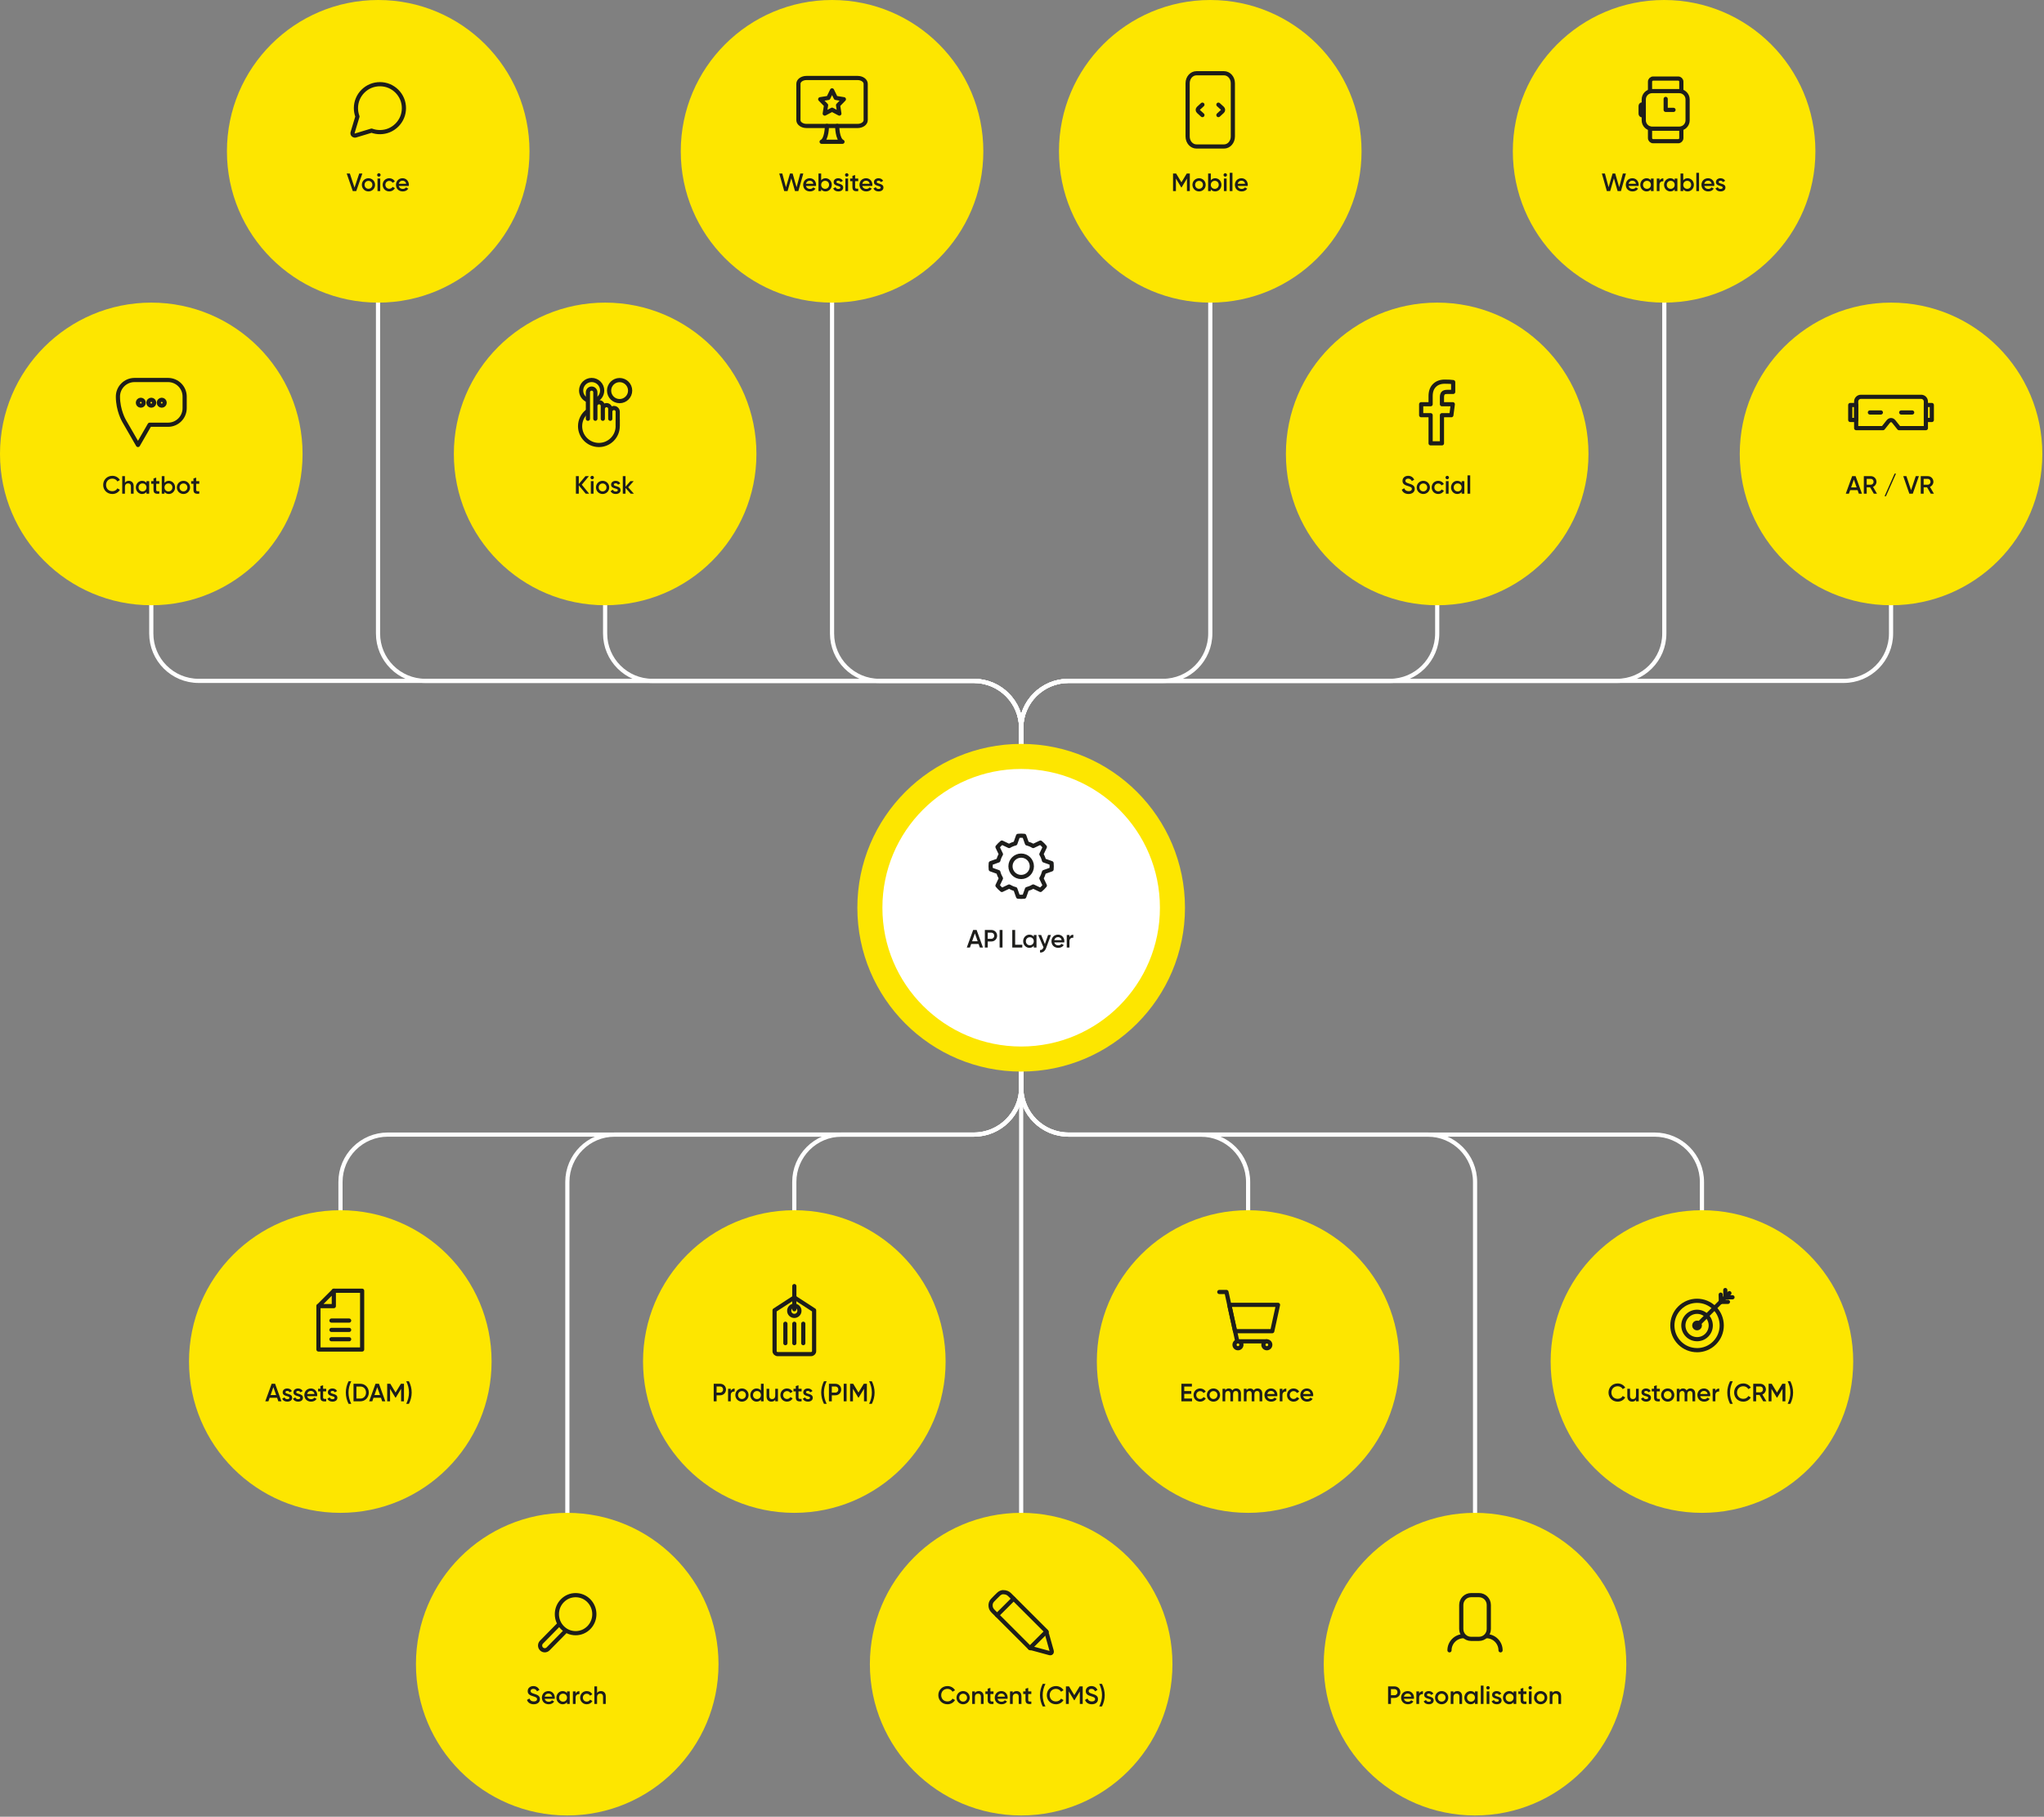 <svg width="979" height="870" viewBox="0 0 979 870" fill="none" xmlns="http://www.w3.org/2000/svg">
<rect x="0" y="0" width="979" height="870" fill="#808080" stroke="none"/>
<g clip-path="url(#clip0_623_6927)">
<path d="M489.1 362.24V348.74C489.1 336.22 499.25 326.06 511.78 326.06H883.06C895.58 326.06 905.74 315.91 905.74 303.38V289.83" stroke="white" stroke-width="2" stroke-miterlimit="10" stroke-linecap="round"/>
<path d="M489.1 362.24V348.74C489.1 336.22 499.25 326.06 511.78 326.06H774.46C786.98 326.06 797.14 315.91 797.14 303.38V144.92" stroke="white" stroke-width="2" stroke-miterlimit="10" stroke-linecap="round"/>
<path d="M489.1 362.24V348.74C489.1 336.22 499.25 326.06 511.78 326.06H665.69C678.21 326.06 688.37 315.91 688.37 303.38V289.83" stroke="white" stroke-width="2" stroke-miterlimit="10" stroke-linecap="round"/>
<path d="M489.1 362.24V348.74C489.1 336.22 499.25 326.06 511.78 326.06H557C569.52 326.06 579.68 315.91 579.68 303.38V144.92" stroke="white" stroke-width="2" stroke-miterlimit="10" stroke-linecap="round"/>
<path d="M489.1 362.24V348.74C489.1 336.22 478.95 326.06 466.42 326.06H95.14C82.62 326.06 72.46 315.91 72.46 303.38V289.83" stroke="white" stroke-width="2" stroke-miterlimit="10" stroke-linecap="round"/>
<path d="M489.1 362.24V348.74C489.1 336.22 478.95 326.06 466.42 326.06H203.74C191.22 326.06 181.06 315.91 181.06 303.38V144.92" stroke="white" stroke-width="2" stroke-miterlimit="10" stroke-linecap="round"/>
<path d="M489.1 362.24V348.74C489.1 336.22 478.95 326.06 466.42 326.06H312.51C299.99 326.06 289.83 315.91 289.83 303.38V289.83" stroke="white" stroke-width="2" stroke-miterlimit="10" stroke-linecap="round"/>
<path d="M489.1 362.24V348.74C489.1 336.22 478.95 326.06 466.42 326.06H421.2C408.68 326.06 398.52 315.91 398.52 303.38V144.92" stroke="white" stroke-width="2" stroke-miterlimit="10" stroke-linecap="round"/>
<path d="M489.1 507.16V520.66C489.1 533.18 499.25 543.34 511.78 543.34H792.49C805.01 543.34 815.17 553.49 815.17 566.02V579.57" stroke="white" stroke-width="2" stroke-miterlimit="10" stroke-linecap="round"/>
<path d="M489.1 507.16V520.66C489.1 533.18 499.25 543.34 511.78 543.34H683.82C696.34 543.34 706.5 553.49 706.5 566.02V724.49" stroke="white" stroke-width="2" stroke-miterlimit="10" stroke-linecap="round"/>
<path d="M489.1 507.16V520.66C489.1 533.18 499.25 543.34 511.78 543.34H575.12C587.64 543.34 597.8 553.49 597.8 566.02V579.57" stroke="white" stroke-width="2" stroke-miterlimit="10" stroke-linecap="round"/>
<path d="M489.14 507.16V520.66C489.14 533.18 478.99 543.34 466.46 543.34H185.76C173.24 543.34 163.08 553.49 163.08 566.02V579.57" stroke="white" stroke-width="2" stroke-miterlimit="10" stroke-linecap="round"/>
<path d="M489.14 507.16V520.66C489.14 533.18 478.99 543.34 466.46 543.34H294.42C281.9 543.34 271.74 553.49 271.74 566.02V724.49" stroke="white" stroke-width="2" stroke-miterlimit="10" stroke-linecap="round"/>
<path d="M489.14 507.16V520.66C489.14 533.18 478.99 543.34 466.46 543.34H403.12C390.6 543.34 380.44 553.49 380.44 566.02V579.57" stroke="white" stroke-width="2" stroke-miterlimit="10" stroke-linecap="round"/>
<path d="M489.1 507.16V724.48" stroke="white" stroke-width="2" stroke-miterlimit="10" stroke-linecap="round"/>
<path d="M905.74 289.84C945.759 289.84 978.2 257.399 978.2 217.38C978.2 177.361 945.759 144.92 905.74 144.92C865.722 144.92 833.28 177.361 833.28 217.38C833.28 257.399 865.722 289.84 905.74 289.84Z" fill="#FDE600"/>
<path d="M890.312 236.42H891.8L888.764 228.02H887.108L884.06 236.42H885.56L886.148 234.728H889.724L890.312 236.42ZM886.604 233.432L887.936 229.64L889.268 233.432H886.604ZM897.491 236.42H899.003L897.095 233.156C898.079 232.76 898.763 231.8 898.763 230.72C898.763 229.22 897.563 228.02 896.063 228.02H892.703V236.42H894.083V233.36H895.715L897.491 236.42ZM894.083 229.316H896.063C896.795 229.316 897.383 229.928 897.383 230.72C897.383 231.5 896.795 232.124 896.063 232.124H894.083V229.316ZM903.303 237.62L908.103 226.82H907.443L902.643 237.62H903.303ZM914.503 236.42H916.159L919.075 228.02H917.575L915.331 234.752L913.099 228.02H911.587L914.503 236.42ZM924.761 236.42H926.273L924.365 233.156C925.349 232.76 926.033 231.8 926.033 230.72C926.033 229.22 924.833 228.02 923.333 228.02H919.973V236.42H921.353V233.36H922.985L924.761 236.42ZM921.353 229.316H923.333C924.065 229.316 924.653 229.928 924.653 230.72C924.653 231.5 924.065 232.124 923.333 232.124H921.353V229.316Z" fill="#1D1D1B"/>
<path d="M904.46 201.83C905.16 200.95 906.31 200.95 907.01 201.83L909.57 205.03H922.42V192.28C922.42 191.04 921.41 190.03 920.17 190.03H891.29C890.05 190.03 889.04 191.04 889.04 192.28V205.03H901.89L904.45 201.83H904.46Z" stroke="#1D1D1B" stroke-width="2" stroke-linecap="round" stroke-linejoin="round"/>
<path d="M925.27 193.95H922.42V201.12H925.27V193.95Z" stroke="#1D1D1B" stroke-width="2" stroke-linecap="round" stroke-linejoin="round"/>
<path d="M889.05 193.95H886.2V201.12H889.05V193.95Z" stroke="#1D1D1B" stroke-width="2" stroke-linecap="round" stroke-linejoin="round"/>
<path d="M895.61 197.53H900.86" stroke="#1D1D1B" stroke-width="2" stroke-linecap="round" stroke-linejoin="round"/>
<path d="M910.61 197.53H915.86" stroke="#1D1D1B" stroke-width="2" stroke-linecap="round" stroke-linejoin="round"/>
<path d="M289.84 289.84C329.858 289.84 362.3 257.399 362.3 217.38C362.3 177.361 329.858 144.92 289.84 144.92C249.821 144.92 217.38 177.361 217.38 217.38C217.38 257.399 249.821 289.84 289.84 289.84Z" fill="#FDE600"/>
<path d="M282.176 236.42L278.66 232.112L282.056 228.02H280.412L277.22 231.788V228.02H275.84V236.42H277.22V232.424L280.532 236.42H282.176ZM283.634 229.52C284.09 229.52 284.462 229.136 284.462 228.692C284.462 228.236 284.09 227.864 283.634 227.864C283.178 227.864 282.806 228.236 282.806 228.692C282.806 229.136 283.178 229.52 283.634 229.52ZM282.986 236.42H284.282V230.42H282.986V236.42ZM288.619 236.576C290.383 236.576 291.787 235.196 291.787 233.42C291.787 231.632 290.383 230.264 288.619 230.264C286.867 230.264 285.451 231.632 285.451 233.42C285.451 235.196 286.867 236.576 288.619 236.576ZM288.619 235.316C287.563 235.316 286.747 234.512 286.747 233.42C286.747 232.328 287.563 231.524 288.619 231.524C289.675 231.524 290.491 232.328 290.491 233.42C290.491 234.512 289.675 235.316 288.619 235.316ZM294.006 232.076C294.006 231.644 294.414 231.44 294.882 231.44C295.374 231.44 295.794 231.656 296.01 232.124L297.102 231.512C296.682 230.72 295.866 230.264 294.882 230.264C293.658 230.264 292.686 230.972 292.686 232.1C292.686 234.248 295.914 233.648 295.914 234.716C295.914 235.196 295.47 235.388 294.894 235.388C294.234 235.388 293.754 235.064 293.562 234.524L292.446 235.172C292.83 236.036 293.694 236.576 294.894 236.576C296.19 236.576 297.234 235.928 297.234 234.728C297.234 232.508 294.006 233.168 294.006 232.076ZM303.607 236.42L300.871 233.36L303.511 230.42H301.927L299.599 233.072V228.02H298.303V236.42H299.599V233.648L302.059 236.42H303.607Z" fill="#1D1D1B"/>
<path d="M295.86 200.89V204.09C295.86 209.06 291.83 213.1 286.85 213.1C281.87 213.1 277.84 209.07 277.84 204.09C277.84 201.17 279.23 198.57 281.38 196.93M281.07 191.49C279.45 190.65 278.34 188.96 278.34 187.01C278.34 184.23 280.6 181.97 283.38 181.97C286.16 181.97 288.42 184.23 288.42 187.01C288.42 189.02 287.24 190.76 285.54 191.56M301.81 187.05C301.81 189.83 299.55 192.09 296.77 192.09C293.99 192.09 291.73 189.83 291.73 187.05C291.73 184.27 293.99 182.01 296.77 182.01C299.55 182.01 301.81 184.27 301.81 187.05Z" stroke="#1D1D1B" stroke-width="2" stroke-linecap="round" stroke-linejoin="round"/>
<path d="M292.3 200.53V197.17C292.3 196.19 293.1 195.39 294.08 195.39C295.06 195.39 295.86 196.19 295.86 197.17V203.97M288.73 200.53V195.79C288.73 194.81 289.53 194.01 290.51 194.01C291.49 194.01 292.29 194.81 292.29 195.79V199.22M285.16 200.52V194.4C285.16 193.42 285.96 192.62 286.94 192.62C287.92 192.62 288.72 193.42 288.72 194.4V197.83M281.59 200.53V187.86C281.59 186.88 282.39 186.08 283.37 186.08C284.35 186.08 285.15 186.88 285.15 187.86V200.52" stroke="#1D1D1B" stroke-width="2" stroke-linecap="round" stroke-linejoin="round"/>
<path d="M579.67 144.92C619.689 144.92 652.13 112.479 652.13 72.46C652.13 32.441 619.689 0 579.67 0C539.651 0 507.21 32.441 507.21 72.46C507.21 112.479 539.651 144.92 579.67 144.92Z" fill="#FDE600"/>
<path d="M569.88 83.11H568.404L565.86 87.31L563.328 83.11H561.84V91.51H563.22V85.51L565.776 89.746H565.944L568.5 85.522V91.51H569.88V83.11ZM574.303 91.666C576.067 91.666 577.471 90.286 577.471 88.51C577.471 86.722 576.067 85.354 574.303 85.354C572.551 85.354 571.135 86.722 571.135 88.51C571.135 90.286 572.551 91.666 574.303 91.666ZM574.303 90.406C573.247 90.406 572.431 89.602 572.431 88.51C572.431 87.418 573.247 86.614 574.303 86.614C575.359 86.614 576.175 87.418 576.175 88.51C576.175 89.602 575.359 90.406 574.303 90.406ZM582.039 85.354C581.103 85.354 580.395 85.738 579.939 86.362V83.11H578.643V91.51H579.939V90.646C580.395 91.282 581.103 91.666 582.039 91.666C583.671 91.666 585.027 90.286 585.027 88.51C585.027 86.722 583.671 85.354 582.039 85.354ZM581.835 90.43C580.755 90.43 579.939 89.626 579.939 88.51C579.939 87.394 580.755 86.59 581.835 86.59C582.915 86.59 583.731 87.394 583.731 88.51C583.731 89.626 582.915 90.43 581.835 90.43ZM586.849 84.61C587.305 84.61 587.677 84.226 587.677 83.782C587.677 83.326 587.305 82.954 586.849 82.954C586.393 82.954 586.021 83.326 586.021 83.782C586.021 84.226 586.393 84.61 586.849 84.61ZM586.201 91.51H587.497V85.51H586.201V91.51ZM589.002 91.51H590.298V82.75H589.002V91.51ZM592.823 89.062H597.599C597.623 88.894 597.647 88.702 597.647 88.522C597.647 86.794 596.423 85.354 594.635 85.354C592.751 85.354 591.467 86.734 591.467 88.51C591.467 90.31 592.751 91.666 594.731 91.666C595.907 91.666 596.807 91.174 597.359 90.358L596.291 89.734C596.003 90.154 595.463 90.478 594.743 90.478C593.783 90.478 593.027 89.998 592.823 89.062ZM592.811 88.006C592.991 87.106 593.651 86.53 594.623 86.53C595.403 86.53 596.159 86.974 596.339 88.006H592.811Z" fill="#1D1D1B"/>
<path d="M586.28 35.08H573.05C570.72 35.08 568.83 37.22 568.83 39.85V65.38C568.83 68.01 570.72 70.15 573.05 70.15H586.27C588.6 70.15 590.49 68.01 590.49 65.38V39.85C590.49 37.22 588.6 35.08 586.27 35.08H586.28Z" stroke="#1D1D1B" stroke-width="2" stroke-linecap="round" stroke-linejoin="round"/>
<path d="M575.91 50.12L574 51.88C573.79 52.07 573.67 52.34 573.67 52.62C573.67 52.9 573.79 53.17 574 53.36L575.91 55.11" stroke="#1D1D1B" stroke-width="2" stroke-linecap="round" stroke-linejoin="round"/>
<path d="M583.57 55.11L585.48 53.35C585.69 53.16 585.81 52.89 585.81 52.61C585.81 52.33 585.69 52.06 585.48 51.87L583.57 50.12" stroke="#1D1D1B" stroke-width="2" stroke-linecap="round" stroke-linejoin="round"/>
<path d="M72.46 289.84C112.479 289.84 144.92 257.399 144.92 217.38C144.92 177.361 112.479 144.92 72.46 144.92C32.441 144.92 0 177.361 0 217.38C0 257.399 32.441 289.84 72.46 289.84Z" fill="#FDE600"/>
<path d="M53.812 236.576C55.36 236.576 56.728 235.784 57.424 234.56L56.224 233.876C55.792 234.704 54.868 235.232 53.812 235.232C52 235.232 50.8 233.948 50.8 232.22C50.8 230.492 52 229.208 53.812 229.208C54.868 229.208 55.78 229.736 56.224 230.564L57.424 229.868C56.716 228.644 55.348 227.864 53.812 227.864C51.256 227.864 49.42 229.784 49.42 232.22C49.42 234.656 51.256 236.576 53.812 236.576ZM61.701 230.264C60.885 230.264 60.237 230.564 59.841 231.188V228.02H58.545V236.42H59.841V233.204C59.841 231.98 60.513 231.476 61.365 231.476C62.181 231.476 62.709 231.956 62.709 232.868V236.42H64.005V232.736C64.005 231.176 63.045 230.264 61.701 230.264ZM70.153 230.42V231.272C69.697 230.648 68.989 230.264 68.052 230.264C66.421 230.264 65.064 231.632 65.064 233.42C65.064 235.196 66.421 236.576 68.052 236.576C68.989 236.576 69.697 236.192 70.153 235.556V236.42H71.448V230.42H70.153ZM68.257 235.34C67.177 235.34 66.361 234.536 66.361 233.42C66.361 232.304 67.177 231.5 68.257 231.5C69.337 231.5 70.153 232.304 70.153 233.42C70.153 234.536 69.337 235.34 68.257 235.34ZM76.307 231.668V230.42H74.819V228.74L73.523 229.124V230.42H72.419V231.668H73.523V234.548C73.523 236.108 74.315 236.66 76.307 236.42V235.256C75.323 235.304 74.819 235.316 74.819 234.548V231.668H76.307ZM80.879 230.264C79.943 230.264 79.235 230.648 78.779 231.272V228.02H77.483V236.42H78.779V235.556C79.235 236.192 79.943 236.576 80.879 236.576C82.511 236.576 83.867 235.196 83.867 233.42C83.867 231.632 82.511 230.264 80.879 230.264ZM80.675 235.34C79.595 235.34 78.779 234.536 78.779 233.42C78.779 232.304 79.595 231.5 80.675 231.5C81.755 231.5 82.571 232.304 82.571 233.42C82.571 234.536 81.755 235.34 80.675 235.34ZM87.873 236.576C89.637 236.576 91.041 235.196 91.041 233.42C91.041 231.632 89.637 230.264 87.873 230.264C86.121 230.264 84.705 231.632 84.705 233.42C84.705 235.196 86.121 236.576 87.873 236.576ZM87.873 235.316C86.817 235.316 86.001 234.512 86.001 233.42C86.001 232.328 86.817 231.524 87.873 231.524C88.929 231.524 89.745 232.328 89.745 233.42C89.745 234.512 88.929 235.316 87.873 235.316ZM95.444 231.668V230.42H93.956V228.74L92.66 229.124V230.42H91.556V231.668H92.66V234.548C92.66 236.108 93.452 236.66 95.444 236.42V235.256C94.46 235.304 93.956 235.316 93.956 234.548V231.668H95.444Z" fill="#1D1D1B"/>
<path d="M66.081 213.09L59.461 201.62C59.34 201.42 56.48 196.5 56.48 189.91C56.48 185.54 60.041 181.98 64.41 181.98H80.51C84.88 181.98 88.441 185.54 88.441 189.91V195.47C88.441 199.84 84.88 203.4 80.51 203.4H71.68L66.091 213.09H66.081Z" stroke="#1D1D1B" stroke-width="2" stroke-linecap="round" stroke-linejoin="round"/>
<path d="M67.44 194.25C68.213 194.25 68.84 193.623 68.84 192.85C68.84 192.077 68.213 191.45 67.44 191.45C66.667 191.45 66.04 192.077 66.04 192.85C66.04 193.623 66.667 194.25 67.44 194.25Z" stroke="#1D1D1B" stroke-width="2" stroke-linecap="round" stroke-linejoin="round"/>
<path d="M72.46 194.25C73.234 194.25 73.861 193.623 73.861 192.85C73.861 192.077 73.234 191.45 72.46 191.45C71.687 191.45 71.061 192.077 71.061 192.85C71.061 193.623 71.687 194.25 72.46 194.25Z" stroke="#1D1D1B" stroke-width="2" stroke-linecap="round" stroke-linejoin="round"/>
<path d="M77.47 194.25C78.243 194.25 78.87 193.623 78.87 192.85C78.87 192.077 78.243 191.45 77.47 191.45C76.697 191.45 76.07 192.077 76.07 192.85C76.07 193.623 76.697 194.25 77.47 194.25Z" stroke="#1D1D1B" stroke-width="2" stroke-linecap="round" stroke-linejoin="round"/>
<path d="M688.36 289.84C728.379 289.84 760.82 257.399 760.82 217.38C760.82 177.361 728.379 144.92 688.36 144.92C648.342 144.92 615.9 177.361 615.9 217.38C615.9 257.399 648.342 289.84 688.36 289.84Z" fill="#FDE600"/>
<path d="M674.636 236.576C676.388 236.576 677.612 235.64 677.612 234.104C677.612 232.436 676.208 232.004 674.816 231.56C673.592 231.176 673.124 230.9 673.124 230.252C673.124 229.616 673.64 229.208 674.444 229.208C675.38 229.208 675.908 229.712 676.208 230.384L677.372 229.712C676.844 228.596 675.824 227.864 674.444 227.864C673.028 227.864 671.744 228.74 671.744 230.288C671.744 231.872 673.016 232.352 674.324 232.748C675.572 233.132 676.232 233.384 676.232 234.128C676.232 234.74 675.764 235.232 674.672 235.232C673.532 235.232 672.884 234.668 672.584 233.816L671.396 234.512C671.84 235.76 672.98 236.576 674.636 236.576ZM681.713 236.576C683.477 236.576 684.881 235.196 684.881 233.42C684.881 231.632 683.477 230.264 681.713 230.264C679.961 230.264 678.545 231.632 678.545 233.42C678.545 235.196 679.961 236.576 681.713 236.576ZM681.713 235.316C680.657 235.316 679.841 234.512 679.841 233.42C679.841 232.328 680.657 231.524 681.713 231.524C682.769 231.524 683.585 232.328 683.585 233.42C683.585 234.512 682.769 235.316 681.713 235.316ZM688.885 236.576C690.061 236.576 691.081 235.964 691.585 235.016L690.469 234.38C690.181 234.932 689.593 235.304 688.873 235.304C687.817 235.304 687.013 234.5 687.013 233.42C687.013 232.34 687.817 231.536 688.873 231.536C689.593 231.536 690.181 231.896 690.445 232.46L691.561 231.812C691.081 230.876 690.061 230.264 688.885 230.264C687.073 230.264 685.717 231.632 685.717 233.42C685.717 235.196 687.073 236.576 688.885 236.576ZM693.17 229.52C693.626 229.52 693.998 229.136 693.998 228.692C693.998 228.236 693.626 227.864 693.17 227.864C692.714 227.864 692.342 228.236 692.342 228.692C692.342 229.136 692.714 229.52 693.17 229.52ZM692.522 236.42H693.818V230.42H692.522V236.42ZM700.074 230.42V231.272C699.618 230.648 698.91 230.264 697.974 230.264C696.342 230.264 694.986 231.632 694.986 233.42C694.986 235.196 696.342 236.576 697.974 236.576C698.91 236.576 699.618 236.192 700.074 235.556V236.42H701.37V230.42H700.074ZM698.178 235.34C697.098 235.34 696.282 234.536 696.282 233.42C696.282 232.304 697.098 231.5 698.178 231.5C699.258 231.5 700.074 232.304 700.074 233.42C700.074 234.536 699.258 235.34 698.178 235.34ZM702.881 236.42H704.177V227.66H702.881V236.42Z" fill="#1D1D1B"/>
<path d="M696.02 182.99V187.67H693.23C692.21 187.67 691.53 187.88 691.17 188.31C690.82 188.74 690.64 189.37 690.64 190.23V193.58H695.84L695.15 198.83H690.64V212.3H685.21V198.83H680.69V193.58H685.21V189.71C685.21 187.51 685.82 185.8 687.05 184.59C688.28 183.38 689.92 182.77 691.96 182.77C693.7 182.77 695.05 182.84 696 182.98L696.02 182.99Z" stroke="#1D1D1B" stroke-width="2" stroke-linecap="round" stroke-linejoin="round"/>
<path d="M181.15 144.92C221.169 144.92 253.61 112.479 253.61 72.46C253.61 32.441 221.169 0 181.15 0C141.132 0 108.69 32.441 108.69 72.46C108.69 112.479 141.132 144.92 181.15 144.92Z" fill="#FDE600"/>
<path d="M168.976 91.51H170.632L173.548 83.11H172.048L169.804 89.842L167.572 83.11H166.06L168.976 91.51ZM176.479 91.666C178.243 91.666 179.647 90.286 179.647 88.51C179.647 86.722 178.243 85.354 176.479 85.354C174.727 85.354 173.311 86.722 173.311 88.51C173.311 90.286 174.727 91.666 176.479 91.666ZM176.479 90.406C175.423 90.406 174.607 89.602 174.607 88.51C174.607 87.418 175.423 86.614 176.479 86.614C177.535 86.614 178.351 87.418 178.351 88.51C178.351 89.602 177.535 90.406 176.479 90.406ZM181.467 84.61C181.923 84.61 182.295 84.226 182.295 83.782C182.295 83.326 181.923 82.954 181.467 82.954C181.011 82.954 180.639 83.326 180.639 83.782C180.639 84.226 181.011 84.61 181.467 84.61ZM180.819 91.51H182.115V85.51H180.819V91.51ZM186.451 91.666C187.627 91.666 188.647 91.054 189.151 90.106L188.035 89.47C187.747 90.022 187.159 90.394 186.439 90.394C185.383 90.394 184.579 89.59 184.579 88.51C184.579 87.43 185.383 86.626 186.439 86.626C187.159 86.626 187.747 86.986 188.011 87.55L189.127 86.902C188.647 85.966 187.627 85.354 186.451 85.354C184.639 85.354 183.283 86.722 183.283 88.51C183.283 90.286 184.639 91.666 186.451 91.666ZM191.014 89.062H195.79C195.814 88.894 195.838 88.702 195.838 88.522C195.838 86.794 194.614 85.354 192.826 85.354C190.942 85.354 189.658 86.734 189.658 88.51C189.658 90.31 190.942 91.666 192.922 91.666C194.098 91.666 194.998 91.174 195.55 90.358L194.482 89.734C194.194 90.154 193.654 90.478 192.934 90.478C191.974 90.478 191.218 89.998 191.014 89.062ZM191.002 88.006C191.182 87.106 191.842 86.53 192.814 86.53C193.594 86.53 194.35 86.974 194.53 88.006H191.002Z" fill="#1D1D1B"/>
<path d="M169.961 64.92C169.671 64.92 169.381 64.8 169.161 64.59C168.871 64.3 168.761 63.87 168.881 63.47L171.201 55.8C170.721 54.52 170.481 53.17 170.481 51.79C170.481 50.26 170.771 48.78 171.351 47.39C171.931 46 172.771 44.74 173.851 43.67C174.931 42.59 176.181 41.75 177.571 41.18C180.361 40.03 183.581 40.03 186.371 41.18C187.761 41.76 189.011 42.6 190.091 43.67C191.171 44.75 192.011 46 192.591 47.39C193.171 48.78 193.461 50.26 193.461 51.79C193.461 53.32 193.171 54.8 192.591 56.19C192.011 57.58 191.171 58.83 190.091 59.91C189.011 60.99 187.761 61.83 186.371 62.41C183.711 63.51 180.641 63.56 177.961 62.56L170.291 64.88C170.181 64.91 170.071 64.93 169.961 64.93V64.92Z" stroke="#1D1D1B" stroke-width="2" stroke-linecap="round" stroke-linejoin="round"/>
<path d="M797.05 144.92C837.068 144.92 869.51 112.479 869.51 72.46C869.51 32.441 837.068 0 797.05 0C757.031 0 724.59 32.441 724.59 72.46C724.59 112.479 757.031 144.92 797.05 144.92Z" fill="#FDE600"/>
<path d="M769.616 91.51H771.212L773 85.378L774.776 91.51H776.372L778.748 83.11H777.296L775.532 89.674L773.636 83.11H772.364L770.456 89.674L768.692 83.11H767.24L769.616 91.51ZM780.049 89.062H784.825C784.849 88.894 784.873 88.702 784.873 88.522C784.873 86.794 783.649 85.354 781.861 85.354C779.977 85.354 778.693 86.734 778.693 88.51C778.693 90.31 779.977 91.666 781.957 91.666C783.133 91.666 784.033 91.174 784.585 90.358L783.517 89.734C783.229 90.154 782.689 90.478 781.969 90.478C781.009 90.478 780.253 89.998 780.049 89.062ZM780.037 88.006C780.217 87.106 780.877 86.53 781.849 86.53C782.629 86.53 783.385 86.974 783.565 88.006H780.037ZM790.731 85.51V86.362C790.275 85.738 789.567 85.354 788.631 85.354C786.999 85.354 785.643 86.722 785.643 88.51C785.643 90.286 786.999 91.666 788.631 91.666C789.567 91.666 790.275 91.282 790.731 90.646V91.51H792.027V85.51H790.731ZM788.835 90.43C787.755 90.43 786.939 89.626 786.939 88.51C786.939 87.394 787.755 86.59 788.835 86.59C789.915 86.59 790.731 87.394 790.731 88.51C790.731 89.626 789.915 90.43 788.835 90.43ZM794.833 86.518V85.51H793.537V91.51H794.833V88.486C794.833 87.142 795.829 86.746 796.681 86.806V85.402C795.925 85.402 795.193 85.702 794.833 86.518ZM802.11 85.51V86.362C801.654 85.738 800.946 85.354 800.01 85.354C798.378 85.354 797.022 86.722 797.022 88.51C797.022 90.286 798.378 91.666 800.01 91.666C800.946 91.666 801.654 91.282 802.11 90.646V91.51H803.406V85.51H802.11ZM800.214 90.43C799.134 90.43 798.318 89.626 798.318 88.51C798.318 87.394 799.134 86.59 800.214 86.59C801.294 86.59 802.11 87.394 802.11 88.51C802.11 89.626 801.294 90.43 800.214 90.43ZM808.312 85.354C807.376 85.354 806.668 85.738 806.212 86.362V83.11H804.916V91.51H806.212V90.646C806.668 91.282 807.376 91.666 808.312 91.666C809.944 91.666 811.3 90.286 811.3 88.51C811.3 86.722 809.944 85.354 808.312 85.354ZM808.108 90.43C807.028 90.43 806.212 89.626 806.212 88.51C806.212 87.394 807.028 86.59 808.108 86.59C809.188 86.59 810.004 87.394 810.004 88.51C810.004 89.626 809.188 90.43 808.108 90.43ZM812.475 91.51H813.771V82.75H812.475V91.51ZM816.296 89.062H821.072C821.096 88.894 821.12 88.702 821.12 88.522C821.12 86.794 819.896 85.354 818.108 85.354C816.224 85.354 814.94 86.734 814.94 88.51C814.94 90.31 816.224 91.666 818.204 91.666C819.38 91.666 820.28 91.174 820.832 90.358L819.764 89.734C819.476 90.154 818.936 90.478 818.216 90.478C817.256 90.478 816.5 89.998 816.296 89.062ZM816.284 88.006C816.464 87.106 817.124 86.53 818.096 86.53C818.876 86.53 819.632 86.974 819.812 88.006H816.284ZM823.19 87.166C823.19 86.734 823.598 86.53 824.066 86.53C824.558 86.53 824.978 86.746 825.194 87.214L826.286 86.602C825.866 85.81 825.05 85.354 824.066 85.354C822.842 85.354 821.87 86.062 821.87 87.19C821.87 89.338 825.098 88.738 825.098 89.806C825.098 90.286 824.654 90.478 824.078 90.478C823.418 90.478 822.938 90.154 822.746 89.614L821.63 90.262C822.014 91.126 822.878 91.666 824.078 91.666C825.374 91.666 826.418 91.018 826.418 89.818C826.418 87.598 823.19 88.258 823.19 87.166Z" fill="#1D1D1B"/>
<path d="M790.3 61.62V66.12C790.3 66.94 790.98 67.62 791.8 67.62H803.8C804.62 67.62 805.3 66.94 805.3 66.12V61.62" stroke="#1D1D1B" stroke-width="2" stroke-linecap="round" stroke-linejoin="round"/>
<path d="M805.3 43.62V39.12C805.3 38.3 804.62 37.62 803.8 37.62H791.8C790.98 37.62 790.3 38.3 790.3 39.12V43.62" stroke="#1D1D1B" stroke-width="2" stroke-linecap="round" stroke-linejoin="round"/>
<path d="M804.3 43.62H791.3C789.091 43.62 787.3 45.411 787.3 47.62V57.62C787.3 59.829 789.091 61.62 791.3 61.62H804.3C806.509 61.62 808.3 59.829 808.3 57.62V47.62C808.3 45.411 806.509 43.62 804.3 43.62Z" stroke="#1D1D1B" stroke-width="2" stroke-linecap="round" stroke-linejoin="round"/>
<path d="M801.55 52.62H797.8V47.37" stroke="#1D1D1B" stroke-width="2" stroke-linecap="round" stroke-linejoin="round"/>
<path d="M787.3 50.74C787.3 50.326 786.964 49.99 786.55 49.99C786.136 49.99 785.8 50.326 785.8 50.74V54.49C785.8 54.904 786.136 55.24 786.55 55.24C786.964 55.24 787.3 54.904 787.3 54.49V50.74Z" stroke="#1D1D1B" stroke-width="2" stroke-linecap="round" stroke-linejoin="round"/>
<path d="M398.52 144.92C438.538 144.92 470.98 112.479 470.98 72.46C470.98 32.441 438.538 0 398.52 0C358.501 0 326.06 32.441 326.06 72.46C326.06 112.479 358.501 144.92 398.52 144.92Z" fill="#FDE600"/>
<path d="M375.616 91.51H377.212L379 85.378L380.776 91.51H382.372L384.748 83.11H383.296L381.532 89.674L379.636 83.11H378.364L376.456 89.674L374.692 83.11H373.24L375.616 91.51ZM386.049 89.062H390.825C390.849 88.894 390.873 88.702 390.873 88.522C390.873 86.794 389.649 85.354 387.861 85.354C385.977 85.354 384.693 86.734 384.693 88.51C384.693 90.31 385.977 91.666 387.957 91.666C389.133 91.666 390.033 91.174 390.585 90.358L389.517 89.734C389.229 90.154 388.689 90.478 387.969 90.478C387.009 90.478 386.253 89.998 386.049 89.062ZM386.037 88.006C386.217 87.106 386.877 86.53 387.849 86.53C388.629 86.53 389.385 86.974 389.565 88.006H386.037ZM395.41 85.354C394.474 85.354 393.766 85.738 393.31 86.362V83.11H392.014V91.51H393.31V90.646C393.766 91.282 394.474 91.666 395.41 91.666C397.042 91.666 398.398 90.286 398.398 88.51C398.398 86.722 397.042 85.354 395.41 85.354ZM395.206 90.43C394.126 90.43 393.31 89.626 393.31 88.51C393.31 87.394 394.126 86.59 395.206 86.59C396.286 86.59 397.102 87.394 397.102 88.51C397.102 89.626 396.286 90.43 395.206 90.43ZM400.619 87.166C400.619 86.734 401.027 86.53 401.495 86.53C401.987 86.53 402.407 86.746 402.623 87.214L403.715 86.602C403.295 85.81 402.479 85.354 401.495 85.354C400.271 85.354 399.299 86.062 399.299 87.19C399.299 89.338 402.527 88.738 402.527 89.806C402.527 90.286 402.083 90.478 401.507 90.478C400.847 90.478 400.367 90.154 400.175 89.614L399.059 90.262C399.443 91.126 400.307 91.666 401.507 91.666C402.803 91.666 403.847 91.018 403.847 89.818C403.847 87.598 400.619 88.258 400.619 87.166ZM405.564 84.61C406.02 84.61 406.392 84.226 406.392 83.782C406.392 83.326 406.02 82.954 405.564 82.954C405.108 82.954 404.736 83.326 404.736 83.782C404.736 84.226 405.108 84.61 405.564 84.61ZM404.916 91.51H406.212V85.51H404.916V91.51ZM411.065 86.758V85.51H409.577V83.83L408.281 84.214V85.51H407.177V86.758H408.281V89.638C408.281 91.198 409.073 91.75 411.065 91.51V90.346C410.081 90.394 409.577 90.406 409.577 89.638V86.758H411.065ZM413.014 89.062H417.79C417.814 88.894 417.838 88.702 417.838 88.522C417.838 86.794 416.614 85.354 414.826 85.354C412.942 85.354 411.658 86.734 411.658 88.51C411.658 90.31 412.942 91.666 414.922 91.666C416.098 91.666 416.998 91.174 417.55 90.358L416.482 89.734C416.194 90.154 415.654 90.478 414.934 90.478C413.974 90.478 413.218 89.998 413.014 89.062ZM413.002 88.006C413.182 87.106 413.842 86.53 414.814 86.53C415.594 86.53 416.35 86.974 416.53 88.006H413.002ZM419.908 87.166C419.908 86.734 420.316 86.53 420.784 86.53C421.276 86.53 421.696 86.746 421.912 87.214L423.004 86.602C422.584 85.81 421.768 85.354 420.784 85.354C419.56 85.354 418.588 86.062 418.588 87.19C418.588 89.338 421.816 88.738 421.816 89.806C421.816 90.286 421.372 90.478 420.796 90.478C420.136 90.478 419.656 90.154 419.464 89.614L418.348 90.262C418.732 91.126 419.596 91.666 420.796 91.666C422.092 91.666 423.136 91.018 423.136 89.818C423.136 87.598 419.908 88.258 419.908 87.166Z" fill="#1D1D1B"/>
<path d="M395.02 54.39L398.52 52.54L402.03 54.39L401.4 50.38L404.19 47.52L400.3 46.89L398.52 43.27L396.75 46.89L392.85 47.52L395.65 50.38L395.02 54.39Z" stroke="#1D1D1B" stroke-width="2" stroke-linecap="round" stroke-linejoin="round"/>
<path d="M400.979 60.32C400.979 60.32 400.989 66.74 403.519 67.89H393.529C396.059 66.74 396.069 60.32 396.069 60.32" stroke="#1D1D1B" stroke-width="2" stroke-linecap="round" stroke-linejoin="round"/>
<path d="M410.779 60.32H386.259C384.139 60.32 382.409 59.06 382.409 57.53V40.14C382.409 38.6 384.139 37.35 386.259 37.35H410.779C412.899 37.35 414.629 38.61 414.629 40.14V57.53C414.629 59.07 412.899 60.32 410.779 60.32Z" stroke="#1D1D1B" stroke-width="2" stroke-linecap="round" stroke-linejoin="round"/>
<path d="M489.1 869.4C529.118 869.4 561.56 836.959 561.56 796.94C561.56 756.921 529.118 724.48 489.1 724.48C449.081 724.48 416.64 756.921 416.64 796.94C416.64 836.959 449.081 869.4 489.1 869.4Z" fill="#FDE600"/>
<path d="M453.812 816.146C455.36 816.146 456.728 815.354 457.424 814.13L456.224 813.446C455.792 814.274 454.868 814.802 453.812 814.802C452 814.802 450.8 813.518 450.8 811.79C450.8 810.062 452 808.778 453.812 808.778C454.868 808.778 455.78 809.306 456.224 810.134L457.424 809.438C456.716 808.214 455.348 807.434 453.812 807.434C451.256 807.434 449.42 809.354 449.42 811.79C449.42 814.226 451.256 816.146 453.812 816.146ZM461.307 816.146C463.071 816.146 464.475 814.766 464.475 812.99C464.475 811.202 463.071 809.834 461.307 809.834C459.555 809.834 458.139 811.202 458.139 812.99C458.139 814.766 459.555 816.146 461.307 816.146ZM461.307 814.886C460.251 814.886 459.435 814.082 459.435 812.99C459.435 811.898 460.251 811.094 461.307 811.094C462.363 811.094 463.179 811.898 463.179 812.99C463.179 814.082 462.363 814.886 461.307 814.886ZM468.803 809.834C467.987 809.834 467.339 810.134 466.943 810.758V809.99H465.647V815.99H466.943V812.774C466.943 811.55 467.615 811.046 468.467 811.046C469.283 811.046 469.811 811.526 469.811 812.438V815.99H471.107V812.306C471.107 810.746 470.147 809.834 468.803 809.834ZM475.85 811.238V809.99H474.362V808.31L473.066 808.694V809.99H471.962V811.238H473.066V814.118C473.066 815.678 473.858 816.23 475.85 815.99V814.826C474.866 814.874 474.362 814.886 474.362 814.118V811.238H475.85ZM477.799 813.542H482.575C482.599 813.374 482.623 813.182 482.623 813.002C482.623 811.274 481.399 809.834 479.611 809.834C477.727 809.834 476.443 811.214 476.443 812.99C476.443 814.79 477.727 816.146 479.707 816.146C480.883 816.146 481.783 815.654 482.335 814.838L481.267 814.214C480.979 814.634 480.439 814.958 479.719 814.958C478.759 814.958 478.003 814.478 477.799 813.542ZM477.787 812.486C477.967 811.586 478.627 811.01 479.599 811.01C480.379 811.01 481.135 811.454 481.315 812.486H477.787ZM486.92 809.834C486.104 809.834 485.456 810.134 485.06 810.758V809.99H483.764V815.99H485.06V812.774C485.06 811.55 485.732 811.046 486.584 811.046C487.4 811.046 487.928 811.526 487.928 812.438V815.99H489.224V812.306C489.224 810.746 488.264 809.834 486.92 809.834ZM493.967 811.238V809.99H492.479V808.31L491.183 808.694V809.99H490.079V811.238H491.183V814.118C491.183 815.678 491.975 816.23 493.967 815.99V814.826C492.983 814.874 492.479 814.886 492.479 814.118V811.238H493.967ZM499.425 817.19H500.721C499.881 815.51 499.401 813.71 499.401 811.79C499.401 809.87 499.881 808.07 500.721 806.39H499.425C498.585 808.07 498.105 809.87 498.105 811.79C498.105 813.71 498.585 815.51 499.425 817.19ZM505.773 816.146C507.321 816.146 508.689 815.354 509.385 814.13L508.185 813.446C507.753 814.274 506.829 814.802 505.773 814.802C503.961 814.802 502.761 813.518 502.761 811.79C502.761 810.062 503.961 808.778 505.773 808.778C506.829 808.778 507.741 809.306 508.185 810.134L509.385 809.438C508.677 808.214 507.309 807.434 505.773 807.434C503.217 807.434 501.381 809.354 501.381 811.79C501.381 814.226 503.217 816.146 505.773 816.146ZM518.571 807.59H517.095L514.551 811.79L512.019 807.59H510.531V815.99H511.911V809.99L514.467 814.226H514.635L517.191 810.002V815.99H518.571V807.59ZM522.925 816.146C524.677 816.146 525.901 815.21 525.901 813.674C525.901 812.006 524.497 811.574 523.105 811.13C521.881 810.746 521.413 810.47 521.413 809.822C521.413 809.186 521.929 808.778 522.733 808.778C523.669 808.778 524.197 809.282 524.497 809.954L525.661 809.282C525.133 808.166 524.113 807.434 522.733 807.434C521.317 807.434 520.033 808.31 520.033 809.858C520.033 811.442 521.305 811.922 522.613 812.318C523.861 812.702 524.521 812.954 524.521 813.698C524.521 814.31 524.053 814.802 522.961 814.802C521.821 814.802 521.173 814.238 520.873 813.386L519.685 814.082C520.129 815.33 521.269 816.146 522.925 816.146ZM527.798 817.19C528.638 815.51 529.118 813.71 529.118 811.79C529.118 809.87 528.638 808.07 527.798 806.39H526.502C527.342 808.07 527.822 809.87 527.822 811.79C527.822 813.71 527.342 815.51 526.502 817.19H527.798Z" fill="#1D1D1B"/>
<path d="M477.58 773.48L485.43 765.64" stroke="#1D1D1B" stroke-width="2" stroke-linecap="round" stroke-linejoin="round"/>
<path d="M493.319 789.22L501.169 781.38" stroke="#1D1D1B" stroke-width="2" stroke-linecap="round" stroke-linejoin="round"/>
<path d="M480.41 762.47C481.91 762.47 482.82 762.92 483.6 763.7C486.46 766.57 489.32 769.42 492.19 772.28C495.11 775.2 498.04 778.12 500.96 781.04C501.24 781.32 501.47 781.6 501.33 782.03C501.31 782.09 501.35 782.18 501.37 782.25C502.15 785.03 502.94 787.82 503.72 790.6C503.78 790.8 503.79 791.05 503.73 791.25C503.61 791.64 503.21 791.79 502.75 791.66C499.92 790.89 497.1 790.13 494.27 789.36C494.17 789.33 494.06 789.31 493.97 789.33C493.61 789.4 493.34 789.26 493.1 789.01C491.55 787.46 490 785.91 488.45 784.36C484.18 780.09 479.9 775.82 475.63 771.56C474.98 770.91 474.55 770.15 474.46 769.22C474.34 768.13 474.63 767.14 475.38 766.35C476.31 765.35 477.29 764.4 478.27 763.45C478.96 762.78 479.82 762.47 480.41 762.46V762.47Z" stroke="#1D1D1B" stroke-width="2" stroke-linecap="round" stroke-linejoin="round"/>
<path d="M271.68 869.4C311.698 869.4 344.14 836.959 344.14 796.94C344.14 756.921 311.698 724.48 271.68 724.48C231.661 724.48 199.22 756.921 199.22 796.94C199.22 836.959 231.661 869.4 271.68 869.4Z" fill="#FDE600"/>
<path d="M255.636 816.146C257.388 816.146 258.612 815.21 258.612 813.674C258.612 812.006 257.208 811.574 255.816 811.13C254.592 810.746 254.124 810.47 254.124 809.822C254.124 809.186 254.64 808.778 255.444 808.778C256.38 808.778 256.908 809.282 257.208 809.954L258.372 809.282C257.844 808.166 256.824 807.434 255.444 807.434C254.028 807.434 252.744 808.31 252.744 809.858C252.744 811.442 254.016 811.922 255.324 812.318C256.572 812.702 257.232 812.954 257.232 813.698C257.232 814.31 256.764 814.802 255.672 814.802C254.532 814.802 253.884 814.238 253.584 813.386L252.396 814.082C252.84 815.33 253.98 816.146 255.636 816.146ZM260.901 813.542H265.677C265.701 813.374 265.725 813.182 265.725 813.002C265.725 811.274 264.501 809.834 262.713 809.834C260.829 809.834 259.545 811.214 259.545 812.99C259.545 814.79 260.829 816.146 262.809 816.146C263.985 816.146 264.885 815.654 265.437 814.838L264.369 814.214C264.081 814.634 263.541 814.958 262.821 814.958C261.861 814.958 261.105 814.478 260.901 813.542ZM260.889 812.486C261.069 811.586 261.729 811.01 262.701 811.01C263.481 811.01 264.237 811.454 264.417 812.486H260.889ZM271.582 809.99V810.842C271.126 810.218 270.418 809.834 269.482 809.834C267.85 809.834 266.494 811.202 266.494 812.99C266.494 814.766 267.85 816.146 269.482 816.146C270.418 816.146 271.126 815.762 271.582 815.126V815.99H272.878V809.99H271.582ZM269.686 814.91C268.606 814.91 267.79 814.106 267.79 812.99C267.79 811.874 268.606 811.07 269.686 811.07C270.766 811.07 271.582 811.874 271.582 812.99C271.582 814.106 270.766 814.91 269.686 814.91ZM275.685 810.998V809.99H274.389V815.99H275.685V812.966C275.685 811.622 276.681 811.226 277.533 811.286V809.882C276.777 809.882 276.045 810.182 275.685 810.998ZM281.041 816.146C282.217 816.146 283.237 815.534 283.741 814.586L282.625 813.95C282.337 814.502 281.749 814.874 281.029 814.874C279.973 814.874 279.169 814.07 279.169 812.99C279.169 811.91 279.973 811.106 281.029 811.106C281.749 811.106 282.337 811.466 282.601 812.03L283.717 811.382C283.237 810.446 282.217 809.834 281.041 809.834C279.229 809.834 277.873 811.202 277.873 812.99C277.873 814.766 279.229 816.146 281.041 816.146ZM287.834 809.834C287.018 809.834 286.37 810.134 285.974 810.758V807.59H284.678V815.99H285.974V812.774C285.974 811.55 286.646 811.046 287.498 811.046C288.314 811.046 288.842 811.526 288.842 812.438V815.99H290.138V812.306C290.138 810.746 289.178 809.834 287.834 809.834Z" fill="#1D1D1B"/>
<path d="M270.9 781.11L262.51 789.63C261.64 790.52 260.21 790.52 259.34 789.63C258.47 788.75 258.47 787.3 259.34 786.41L267.73 777.89M275.7 782.11C273.3 782.11 271.05 781.16 269.36 779.44C267.67 777.72 266.73 775.44 266.73 773C266.73 770.56 267.66 768.28 269.36 766.56C271.05 764.84 273.3 763.89 275.7 763.89C278.1 763.89 280.35 764.84 282.04 766.56C283.73 768.28 284.67 770.57 284.67 773C284.67 775.43 283.74 777.72 282.05 779.44C280.36 781.16 278.1 782.11 275.71 782.11H275.7Z" stroke="#1D1D1B" stroke-width="2" stroke-linecap="round" stroke-linejoin="round"/>
<path d="M706.479 869.4C746.498 869.4 778.94 836.959 778.94 796.94C778.94 756.921 746.498 724.48 706.479 724.48C666.461 724.48 634.02 756.921 634.02 796.94C634.02 836.959 666.461 869.4 706.479 869.4Z" fill="#FDE600"/>
<path d="M667.936 807.59H664.84V815.99H666.22V813.11H667.936C669.52 813.11 670.72 811.898 670.72 810.35C670.72 808.79 669.52 807.59 667.936 807.59ZM667.936 811.814H666.22V808.886H667.936C668.752 808.886 669.34 809.498 669.34 810.35C669.34 811.19 668.752 811.814 667.936 811.814ZM672.432 813.542H677.208C677.232 813.374 677.256 813.182 677.256 813.002C677.256 811.274 676.032 809.834 674.244 809.834C672.36 809.834 671.076 811.214 671.076 812.99C671.076 814.79 672.36 816.146 674.34 816.146C675.516 816.146 676.416 815.654 676.968 814.838L675.9 814.214C675.612 814.634 675.072 814.958 674.352 814.958C673.392 814.958 672.636 814.478 672.432 813.542ZM672.42 812.486C672.6 811.586 673.26 811.01 674.232 811.01C675.012 811.01 675.768 811.454 675.948 812.486H672.42ZM679.693 810.998V809.99H678.397V815.99H679.693V812.966C679.693 811.622 680.689 811.226 681.541 811.286V809.882C680.785 809.882 680.053 810.182 679.693 810.998ZM683.451 811.646C683.451 811.214 683.859 811.01 684.327 811.01C684.819 811.01 685.239 811.226 685.455 811.694L686.547 811.082C686.127 810.29 685.311 809.834 684.327 809.834C683.103 809.834 682.131 810.542 682.131 811.67C682.131 813.818 685.359 813.218 685.359 814.286C685.359 814.766 684.915 814.958 684.339 814.958C683.679 814.958 683.199 814.634 683.007 814.094L681.891 814.742C682.275 815.606 683.139 816.146 684.339 816.146C685.635 816.146 686.679 815.498 686.679 814.298C686.679 812.078 683.451 812.738 683.451 811.646ZM690.498 816.146C692.262 816.146 693.666 814.766 693.666 812.99C693.666 811.202 692.262 809.834 690.498 809.834C688.746 809.834 687.33 811.202 687.33 812.99C687.33 814.766 688.746 816.146 690.498 816.146ZM690.498 814.886C689.442 814.886 688.626 814.082 688.626 812.99C688.626 811.898 689.442 811.094 690.498 811.094C691.554 811.094 692.37 811.898 692.37 812.99C692.37 814.082 691.554 814.886 690.498 814.886ZM697.994 809.834C697.178 809.834 696.53 810.134 696.134 810.758V809.99H694.838V815.99H696.134V812.774C696.134 811.55 696.806 811.046 697.658 811.046C698.474 811.046 699.002 811.526 699.002 812.438V815.99H700.298V812.306C700.298 810.746 699.338 809.834 697.994 809.834ZM706.446 809.99V810.842C705.99 810.218 705.282 809.834 704.346 809.834C702.714 809.834 701.358 811.202 701.358 812.99C701.358 814.766 702.714 816.146 704.346 816.146C705.282 816.146 705.99 815.762 706.446 815.126V815.99H707.742V809.99H706.446ZM704.55 814.91C703.47 814.91 702.654 814.106 702.654 812.99C702.654 811.874 703.47 811.07 704.55 811.07C705.63 811.07 706.446 811.874 706.446 812.99C706.446 814.106 705.63 814.91 704.55 814.91ZM709.252 815.99H710.548V807.23H709.252V815.99ZM712.701 809.09C713.157 809.09 713.529 808.706 713.529 808.262C713.529 807.806 713.157 807.434 712.701 807.434C712.245 807.434 711.873 807.806 711.873 808.262C711.873 808.706 712.245 809.09 712.701 809.09ZM712.053 815.99H713.349V809.99H712.053V815.99ZM715.983 811.646C715.983 811.214 716.391 811.01 716.859 811.01C717.351 811.01 717.771 811.226 717.987 811.694L719.079 811.082C718.659 810.29 717.843 809.834 716.859 809.834C715.635 809.834 714.663 810.542 714.663 811.67C714.663 813.818 717.891 813.218 717.891 814.286C717.891 814.766 717.447 814.958 716.871 814.958C716.211 814.958 715.731 814.634 715.539 814.094L714.423 814.742C714.807 815.606 715.671 816.146 716.871 816.146C718.167 816.146 719.211 815.498 719.211 814.298C719.211 812.078 715.983 812.738 715.983 811.646ZM724.949 809.99V810.842C724.493 810.218 723.785 809.834 722.849 809.834C721.217 809.834 719.861 811.202 719.861 812.99C719.861 814.766 721.217 816.146 722.849 816.146C723.785 816.146 724.493 815.762 724.949 815.126V815.99H726.245V809.99H724.949ZM723.053 814.91C721.973 814.91 721.157 814.106 721.157 812.99C721.157 811.874 721.973 811.07 723.053 811.07C724.133 811.07 724.949 811.874 724.949 812.99C724.949 814.106 724.133 814.91 723.053 814.91ZM731.104 811.238V809.99H729.616V808.31L728.32 808.694V809.99H727.216V811.238H728.32V814.118C728.32 815.678 729.112 816.23 731.104 815.99V814.826C730.12 814.874 729.616 814.886 729.616 814.118V811.238H731.104ZM732.927 809.09C733.383 809.09 733.755 808.706 733.755 808.262C733.755 807.806 733.383 807.434 732.927 807.434C732.471 807.434 732.099 807.806 732.099 808.262C732.099 808.706 732.471 809.09 732.927 809.09ZM732.279 815.99H733.575V809.99H732.279V815.99ZM737.912 816.146C739.676 816.146 741.08 814.766 741.08 812.99C741.08 811.202 739.676 809.834 737.912 809.834C736.16 809.834 734.744 811.202 734.744 812.99C734.744 814.766 736.16 816.146 737.912 816.146ZM737.912 814.886C736.856 814.886 736.04 814.082 736.04 812.99C736.04 811.898 736.856 811.094 737.912 811.094C738.968 811.094 739.784 811.898 739.784 812.99C739.784 814.082 738.968 814.886 737.912 814.886ZM745.408 809.834C744.592 809.834 743.944 810.134 743.548 810.758V809.99H742.252V815.99H743.548V812.774C743.548 811.55 744.22 811.046 745.072 811.046C745.888 811.046 746.416 811.526 746.416 812.438V815.99H747.712V812.306C747.712 810.746 746.752 809.834 745.408 809.834Z" fill="#1D1D1B"/>
<path d="M708.37 763.88H704.6C701.998 763.88 699.89 765.989 699.89 768.59V780.12C699.89 782.721 701.998 784.83 704.6 784.83H708.37C710.971 784.83 713.08 782.721 713.08 780.12V768.59C713.08 765.989 710.971 763.88 708.37 763.88Z" stroke="#1D1D1B" stroke-width="2" stroke-linecap="round" stroke-linejoin="round"/>
<path d="M711.93 783.53C715.66 783.53 718.71 786.58 718.71 790.31" stroke="#1D1D1B" stroke-width="2" stroke-linecap="round" stroke-linejoin="round"/>
<path d="M694.25 790.31C694.25 786.58 697.3 783.53 701.03 783.53" stroke="#1D1D1B" stroke-width="2" stroke-linecap="round" stroke-linejoin="round"/>
<path d="M162.99 724.48C203.009 724.48 235.45 692.039 235.45 652.02C235.45 612.001 203.009 579.56 162.99 579.56C122.972 579.56 90.53 612.001 90.53 652.02C90.53 692.039 122.972 724.48 162.99 724.48Z" fill="#FDE600"/>
<path d="M133.312 671.07H134.8L131.764 662.67H130.108L127.06 671.07H128.56L129.148 669.378H132.724L133.312 671.07ZM129.604 668.082L130.936 664.29L132.268 668.082H129.604ZM136.713 666.726C136.713 666.294 137.121 666.09 137.589 666.09C138.081 666.09 138.501 666.306 138.717 666.774L139.809 666.162C139.389 665.37 138.573 664.914 137.589 664.914C136.365 664.914 135.393 665.622 135.393 666.75C135.393 668.898 138.621 668.298 138.621 669.366C138.621 669.846 138.177 670.038 137.601 670.038C136.941 670.038 136.461 669.714 136.269 669.174L135.153 669.822C135.537 670.686 136.401 671.226 137.601 671.226C138.897 671.226 139.941 670.578 139.941 669.378C139.941 667.158 136.713 667.818 136.713 666.726ZM141.881 666.726C141.881 666.294 142.289 666.09 142.757 666.09C143.249 666.09 143.669 666.306 143.885 666.774L144.977 666.162C144.557 665.37 143.741 664.914 142.757 664.914C141.533 664.914 140.561 665.622 140.561 666.75C140.561 668.898 143.789 668.298 143.789 669.366C143.789 669.846 143.345 670.038 142.769 670.038C142.109 670.038 141.629 669.714 141.437 669.174L140.321 669.822C140.705 670.686 141.569 671.226 142.769 671.226C144.065 671.226 145.109 670.578 145.109 669.378C145.109 667.158 141.881 667.818 141.881 666.726ZM147.116 668.622H151.892C151.916 668.454 151.94 668.262 151.94 668.082C151.94 666.354 150.716 664.914 148.928 664.914C147.044 664.914 145.76 666.294 145.76 668.07C145.76 669.87 147.044 671.226 149.024 671.226C150.2 671.226 151.1 670.734 151.652 669.918L150.584 669.294C150.296 669.714 149.756 670.038 149.036 670.038C148.076 670.038 147.32 669.558 147.116 668.622ZM147.104 667.566C147.284 666.666 147.944 666.09 148.916 666.09C149.696 666.09 150.452 666.534 150.632 667.566H147.104ZM156.241 666.318V665.07H154.753V663.39L153.457 663.774V665.07H152.353V666.318H153.457V669.198C153.457 670.758 154.249 671.31 156.241 671.07V669.906C155.257 669.954 154.753 669.966 154.753 669.198V666.318H156.241ZM158.358 666.726C158.358 666.294 158.766 666.09 159.234 666.09C159.726 666.09 160.146 666.306 160.362 666.774L161.454 666.162C161.034 665.37 160.218 664.914 159.234 664.914C158.01 664.914 157.038 665.622 157.038 666.75C157.038 668.898 160.266 668.298 160.266 669.366C160.266 669.846 159.822 670.038 159.246 670.038C158.586 670.038 158.106 669.714 157.914 669.174L156.798 669.822C157.182 670.686 158.046 671.226 159.246 671.226C160.542 671.226 161.586 670.578 161.586 669.378C161.586 667.158 158.358 667.818 158.358 666.726ZM166.949 672.27H168.245C167.405 670.59 166.925 668.79 166.925 666.87C166.925 664.95 167.405 663.15 168.245 661.47H166.949C166.109 663.15 165.629 664.95 165.629 666.87C165.629 668.79 166.109 670.59 166.949 672.27ZM172.624 662.67H169.324V671.07H172.624C174.94 671.07 176.644 669.21 176.644 666.87C176.644 664.518 174.94 662.67 172.624 662.67ZM172.624 669.75H170.704V663.99H172.624C174.22 663.99 175.312 665.202 175.312 666.87C175.312 668.526 174.22 669.75 172.624 669.75ZM183.058 671.07H184.546L181.51 662.67H179.854L176.806 671.07H178.306L178.894 669.378H182.47L183.058 671.07ZM179.35 668.082L180.682 664.29L182.014 668.082H179.35ZM193.489 662.67H192.013L189.469 666.87L186.937 662.67H185.449V671.07H186.829V665.07L189.385 669.306H189.553L192.109 665.082V671.07H193.489V662.67ZM195.86 672.27C196.7 670.59 197.18 668.79 197.18 666.87C197.18 664.95 196.7 663.15 195.86 661.47H194.564C195.404 663.15 195.884 664.95 195.884 666.87C195.884 668.79 195.404 670.59 194.564 672.27H195.86Z" fill="#1D1D1B"/>
<path d="M158.761 641.34H167.221M158.761 636.87H167.221M158.761 632.4H167.221" stroke="#1D1D1B" stroke-width="2" stroke-linecap="round" stroke-linejoin="round"/>
<path d="M159.89 618.11H173.45V646.25H152.53V625.47" stroke="#1D1D1B" stroke-width="2" stroke-linecap="round" stroke-linejoin="round"/>
<path d="M159.89 618.11V625.47H152.53L159.89 618.11Z" stroke="#1D1D1B" stroke-width="2" stroke-linecap="round" stroke-linejoin="round"/>
<path d="M815.16 724.48C855.179 724.48 887.62 692.039 887.62 652.02C887.62 612.001 855.179 579.56 815.16 579.56C775.142 579.56 742.7 612.001 742.7 652.02C742.7 692.039 775.142 724.48 815.16 724.48Z" fill="#FDE600"/>
<path d="M774.812 671.226C776.36 671.226 777.728 670.434 778.424 669.21L777.224 668.526C776.792 669.354 775.868 669.882 774.812 669.882C773 669.882 771.8 668.598 771.8 666.87C771.8 665.142 773 663.858 774.812 663.858C775.868 663.858 776.78 664.386 777.224 665.214L778.424 664.518C777.716 663.294 776.348 662.514 774.812 662.514C772.256 662.514 770.42 664.434 770.42 666.87C770.42 669.306 772.256 671.226 774.812 671.226ZM783.589 665.07V668.286C783.589 669.51 782.917 670.014 782.065 670.014C781.249 670.014 780.721 669.534 780.721 668.622V665.07H779.425V668.754C779.425 670.314 780.385 671.226 781.729 671.226C782.545 671.226 783.193 670.926 783.589 670.302V671.07H784.885V665.07H783.589ZM787.529 666.726C787.529 666.294 787.937 666.09 788.405 666.09C788.897 666.09 789.317 666.306 789.533 666.774L790.625 666.162C790.205 665.37 789.389 664.914 788.405 664.914C787.181 664.914 786.209 665.622 786.209 666.75C786.209 668.898 789.437 668.298 789.437 669.366C789.437 669.846 788.993 670.038 788.417 670.038C787.757 670.038 787.277 669.714 787.085 669.174L785.969 669.822C786.353 670.686 787.217 671.226 788.417 671.226C789.713 671.226 790.757 670.578 790.757 669.378C790.757 667.158 787.529 667.818 787.529 666.726ZM795.01 666.318V665.07H793.522V663.39L792.226 663.774V665.07H791.122V666.318H792.226V669.198C792.226 670.758 793.018 671.31 795.01 671.07V669.906C794.026 669.954 793.522 669.966 793.522 669.198V666.318H795.01ZM798.772 671.226C800.536 671.226 801.94 669.846 801.94 668.07C801.94 666.282 800.536 664.914 798.772 664.914C797.02 664.914 795.604 666.282 795.604 668.07C795.604 669.846 797.02 671.226 798.772 671.226ZM798.772 669.966C797.716 669.966 796.9 669.162 796.9 668.07C796.9 666.978 797.716 666.174 798.772 666.174C799.828 666.174 800.644 666.978 800.644 668.07C800.644 669.162 799.828 669.966 798.772 669.966ZM809.663 664.914C808.859 664.914 808.223 665.238 807.827 665.862C807.479 665.262 806.903 664.914 806.123 664.914C805.379 664.914 804.791 665.202 804.407 665.79V665.07H803.111V671.07H804.407V667.71C804.407 666.618 805.007 666.126 805.739 666.126C806.447 666.126 806.867 666.594 806.867 667.434V671.07H808.163V667.71C808.163 666.618 808.703 666.126 809.471 666.126C810.179 666.126 810.635 666.594 810.635 667.434V671.07H811.931V667.35C811.931 665.85 811.019 664.914 809.663 664.914ZM814.339 668.622H819.115C819.139 668.454 819.163 668.262 819.163 668.082C819.163 666.354 817.939 664.914 816.151 664.914C814.267 664.914 812.983 666.294 812.983 668.07C812.983 669.87 814.267 671.226 816.247 671.226C817.423 671.226 818.323 670.734 818.875 669.918L817.807 669.294C817.519 669.714 816.979 670.038 816.259 670.038C815.299 670.038 814.543 669.558 814.339 668.622ZM814.326 667.566C814.507 666.666 815.167 666.09 816.139 666.09C816.919 666.09 817.675 666.534 817.855 667.566H814.326ZM821.599 666.078V665.07H820.303V671.07H821.599V668.046C821.599 666.702 822.595 666.306 823.447 666.366V664.962C822.691 664.962 821.959 665.262 821.599 666.078ZM828.628 672.27H829.924C829.084 670.59 828.604 668.79 828.604 666.87C828.604 664.95 829.084 663.15 829.924 661.47H828.628C827.788 663.15 827.308 664.95 827.308 666.87C827.308 668.79 827.788 670.59 828.628 672.27ZM834.976 671.226C836.524 671.226 837.892 670.434 838.588 669.21L837.388 668.526C836.956 669.354 836.032 669.882 834.976 669.882C833.164 669.882 831.964 668.598 831.964 666.87C831.964 665.142 833.164 663.858 834.976 663.858C836.032 663.858 836.944 664.386 837.388 665.214L838.588 664.518C837.88 663.294 836.512 662.514 834.976 662.514C832.42 662.514 830.584 664.434 830.584 666.87C830.584 669.306 832.42 671.226 834.976 671.226ZM844.523 671.07H846.035L844.127 667.806C845.111 667.41 845.795 666.45 845.795 665.37C845.795 663.87 844.595 662.67 843.095 662.67H839.735V671.07H841.115V668.01H842.747L844.523 671.07ZM841.115 663.966H843.095C843.827 663.966 844.415 664.578 844.415 665.37C844.415 666.15 843.827 666.774 843.095 666.774H841.115V663.966ZM855.134 662.67H853.658L851.114 666.87L848.582 662.67H847.094V671.07H848.474V665.07L851.03 669.306H851.198L853.754 665.082V671.07H855.134V662.67ZM857.505 672.27C858.345 670.59 858.825 668.79 858.825 666.87C858.825 664.95 858.345 663.15 857.505 661.47H856.209C857.049 663.15 857.529 664.95 857.529 666.87C857.529 668.79 857.049 670.59 856.209 672.27H857.505Z" fill="#1D1D1B"/>
<path d="M812.828 636.1C813.573 636.1 814.178 635.496 814.178 634.75C814.178 634.004 813.573 633.4 812.828 633.4C812.082 633.4 811.478 634.004 811.478 634.75C811.478 635.496 812.082 636.1 812.828 636.1Z" stroke="#1D1D1B" stroke-width="2" stroke-linecap="round" stroke-linejoin="round"/>
<path d="M812.828 641.32C814.508 641.32 816.188 640.68 817.468 639.4C820.028 636.84 820.028 632.67 817.468 630.11C814.908 627.55 810.738 627.55 808.188 630.11C805.628 632.67 805.628 636.83 808.188 639.39C809.468 640.67 811.148 641.31 812.828 641.31V641.32Z" stroke="#1D1D1B" stroke-width="2" stroke-linecap="round" stroke-linejoin="round"/>
<path d="M812.827 646.58C815.857 646.58 818.887 645.43 821.187 643.12C825.797 638.51 825.797 631 821.187 626.39C816.577 621.78 809.068 621.78 804.457 626.39C799.847 631 799.847 638.5 804.457 643.11C806.767 645.42 809.787 646.57 812.817 646.57L812.827 646.58Z" stroke="#1D1D1B" stroke-width="2" stroke-linecap="round" stroke-linejoin="round"/>
<path d="M828.317 619.27L812.827 634.75" stroke="#1D1D1B" stroke-width="2" stroke-linecap="round" stroke-linejoin="round"/>
<path d="M829.807 621.25H826.438" stroke="#1D1D1B" stroke-width="2" stroke-linecap="round" stroke-linejoin="round"/>
<path d="M826.438 621.25L826.348 617.78" stroke="#1D1D1B" stroke-width="2" stroke-linecap="round" stroke-linejoin="round"/>
<path d="M827.617 623.44H824.237" stroke="#1D1D1B" stroke-width="2" stroke-linecap="round" stroke-linejoin="round"/>
<path d="M824.237 623.44L824.147 619.98" stroke="#1D1D1B" stroke-width="2" stroke-linecap="round" stroke-linejoin="round"/>
<path d="M597.8 724.48C637.818 724.48 670.26 692.039 670.26 652.02C670.26 612.001 637.818 579.56 597.8 579.56C557.781 579.56 525.34 612.001 525.34 652.02C525.34 692.039 557.781 724.48 597.8 724.48Z" fill="#FDE600"/>
<path d="M567.22 669.75V667.482H570.58V666.174H567.22V663.99H570.88V662.67H565.84V671.07H570.94V669.75H567.22ZM574.834 671.226C576.01 671.226 577.03 670.614 577.534 669.666L576.418 669.03C576.13 669.582 575.542 669.954 574.822 669.954C573.766 669.954 572.962 669.15 572.962 668.07C572.962 666.99 573.766 666.186 574.822 666.186C575.542 666.186 576.13 666.546 576.394 667.11L577.51 666.462C577.03 665.526 576.01 664.914 574.834 664.914C573.022 664.914 571.666 666.282 571.666 668.07C571.666 669.846 573.022 671.226 574.834 671.226ZM581.209 671.226C582.973 671.226 584.377 669.846 584.377 668.07C584.377 666.282 582.973 664.914 581.209 664.914C579.457 664.914 578.041 666.282 578.041 668.07C578.041 669.846 579.457 671.226 581.209 671.226ZM581.209 669.966C580.153 669.966 579.337 669.162 579.337 668.07C579.337 666.978 580.153 666.174 581.209 666.174C582.265 666.174 583.081 666.978 583.081 668.07C583.081 669.162 582.265 669.966 581.209 669.966ZM592.101 664.914C591.297 664.914 590.661 665.238 590.265 665.862C589.917 665.262 589.341 664.914 588.561 664.914C587.817 664.914 587.229 665.202 586.845 665.79V665.07H585.549V671.07H586.845V667.71C586.845 666.618 587.445 666.126 588.177 666.126C588.885 666.126 589.305 666.594 589.305 667.434V671.07H590.601V667.71C590.601 666.618 591.141 666.126 591.909 666.126C592.617 666.126 593.073 666.594 593.073 667.434V671.07H594.369V667.35C594.369 665.85 593.457 664.914 592.101 664.914ZM602.308 664.914C601.504 664.914 600.868 665.238 600.472 665.862C600.124 665.262 599.548 664.914 598.768 664.914C598.024 664.914 597.436 665.202 597.052 665.79V665.07H595.756V671.07H597.052V667.71C597.052 666.618 597.652 666.126 598.384 666.126C599.092 666.126 599.512 666.594 599.512 667.434V671.07H600.808V667.71C600.808 666.618 601.348 666.126 602.116 666.126C602.824 666.126 603.28 666.594 603.28 667.434V671.07H604.576V667.35C604.576 665.85 603.664 664.914 602.308 664.914ZM606.983 668.622H611.759C611.783 668.454 611.807 668.262 611.807 668.082C611.807 666.354 610.583 664.914 608.795 664.914C606.911 664.914 605.627 666.294 605.627 668.07C605.627 669.87 606.911 671.226 608.891 671.226C610.067 671.226 610.967 670.734 611.519 669.918L610.451 669.294C610.163 669.714 609.623 670.038 608.903 670.038C607.943 670.038 607.187 669.558 606.983 668.622ZM606.971 667.566C607.151 666.666 607.811 666.09 608.783 666.09C609.563 666.09 610.319 666.534 610.499 667.566H606.971ZM614.243 666.078V665.07H612.947V671.07H614.243V668.046C614.243 666.702 615.239 666.306 616.091 666.366V664.962C615.335 664.962 614.603 665.262 614.243 666.078ZM619.6 671.226C620.776 671.226 621.796 670.614 622.3 669.666L621.184 669.03C620.896 669.582 620.308 669.954 619.588 669.954C618.532 669.954 617.728 669.15 617.728 668.07C617.728 666.99 618.532 666.186 619.588 666.186C620.308 666.186 620.896 666.546 621.16 667.11L622.276 666.462C621.796 665.526 620.776 664.914 619.6 664.914C617.788 664.914 616.432 666.282 616.432 668.07C616.432 669.846 617.788 671.226 619.6 671.226ZM624.163 668.622H628.939C628.963 668.454 628.987 668.262 628.987 668.082C628.987 666.354 627.763 664.914 625.975 664.914C624.091 664.914 622.807 666.294 622.807 668.07C622.807 669.87 624.091 671.226 626.071 671.226C627.247 671.226 628.147 670.734 628.699 669.918L627.631 669.294C627.343 669.714 626.803 670.038 626.083 670.038C625.123 670.038 624.367 669.558 624.163 668.622ZM624.151 667.566C624.331 666.666 624.991 666.09 625.963 666.09C626.743 666.09 627.499 666.534 627.679 667.566H624.151Z" fill="#1D1D1B"/>
<path d="M609.36 637.48L612.12 624.87H588.79L591.55 637.48H609.36V637.48Z" stroke="#1D1D1B" stroke-width="2" stroke-linecap="round" stroke-linejoin="round"/>
<path d="M584 618.71H587.43L592.61 642.35H606.77" stroke="#1D1D1B" stroke-width="2" stroke-linecap="round" stroke-linejoin="round"/>
<path d="M592.94 645.65C593.851 645.65 594.59 644.911 594.59 644C594.59 643.089 593.851 642.35 592.94 642.35C592.029 642.35 591.29 643.089 591.29 644C591.29 644.911 592.029 645.65 592.94 645.65Z" stroke="#1D1D1B" stroke-width="2" stroke-linecap="round" stroke-linejoin="round"/>
<path d="M606.77 645.65C607.681 645.65 608.42 644.911 608.42 644C608.42 643.089 607.681 642.35 606.77 642.35C605.859 642.35 605.12 643.089 605.12 644C605.12 644.911 605.859 645.65 606.77 645.65Z" stroke="#1D1D1B" stroke-width="2" stroke-linecap="round" stroke-linejoin="round"/>
<path d="M380.45 724.48C420.469 724.48 452.91 692.039 452.91 652.02C452.91 612.001 420.469 579.56 380.45 579.56C340.432 579.56 307.99 612.001 307.99 652.02C307.99 692.039 340.432 724.48 380.45 724.48Z" fill="#FDE600"/>
<path d="M344.936 662.67H341.84V671.07H343.22V668.19H344.936C346.52 668.19 347.72 666.978 347.72 665.43C347.72 663.87 346.52 662.67 344.936 662.67ZM344.936 666.894H343.22V663.966H344.936C345.752 663.966 346.34 664.578 346.34 665.43C346.34 666.27 345.752 666.894 344.936 666.894ZM350.013 666.078V665.07H348.717V671.07H350.013V668.046C350.013 666.702 351.009 666.306 351.861 666.366V664.962C351.105 664.962 350.373 665.262 350.013 666.078ZM355.369 671.226C357.133 671.226 358.537 669.846 358.537 668.07C358.537 666.282 357.133 664.914 355.369 664.914C353.617 664.914 352.201 666.282 352.201 668.07C352.201 669.846 353.617 671.226 355.369 671.226ZM355.369 669.966C354.313 669.966 353.497 669.162 353.497 668.07C353.497 666.978 354.313 666.174 355.369 666.174C356.425 666.174 357.241 666.978 357.241 668.07C357.241 669.162 356.425 669.966 355.369 669.966ZM364.461 662.67V665.922C364.005 665.298 363.297 664.914 362.361 664.914C360.729 664.914 359.373 666.282 359.373 668.07C359.373 669.846 360.729 671.226 362.361 671.226C363.297 671.226 364.005 670.842 364.461 670.206V671.07H365.757V662.67H364.461ZM362.565 669.99C361.485 669.99 360.669 669.186 360.669 668.07C360.669 666.954 361.485 666.15 362.565 666.15C363.645 666.15 364.461 666.954 364.461 668.07C364.461 669.186 363.645 669.99 362.565 669.99ZM371.312 665.07V668.286C371.312 669.51 370.64 670.014 369.788 670.014C368.972 670.014 368.444 669.534 368.444 668.622V665.07H367.148V668.754C367.148 670.314 368.108 671.226 369.452 671.226C370.268 671.226 370.916 670.926 371.312 670.302V671.07H372.608V665.07H371.312ZM376.955 671.226C378.131 671.226 379.151 670.614 379.655 669.666L378.539 669.03C378.251 669.582 377.663 669.954 376.943 669.954C375.887 669.954 375.083 669.15 375.083 668.07C375.083 666.99 375.887 666.186 376.943 666.186C377.663 666.186 378.251 666.546 378.515 667.11L379.631 666.462C379.151 665.526 378.131 664.914 376.955 664.914C375.143 664.914 373.787 666.282 373.787 668.07C373.787 669.846 375.143 671.226 376.955 671.226ZM383.94 666.318V665.07H382.452V663.39L381.156 663.774V665.07H380.052V666.318H381.156V669.198C381.156 670.758 381.948 671.31 383.94 671.07V669.906C382.956 669.954 382.452 669.966 382.452 669.198V666.318H383.94ZM386.057 666.726C386.057 666.294 386.465 666.09 386.933 666.09C387.425 666.09 387.845 666.306 388.061 666.774L389.153 666.162C388.733 665.37 387.917 664.914 386.933 664.914C385.709 664.914 384.737 665.622 384.737 666.75C384.737 668.898 387.965 668.298 387.965 669.366C387.965 669.846 387.521 670.038 386.945 670.038C386.285 670.038 385.805 669.714 385.613 669.174L384.497 669.822C384.881 670.686 385.745 671.226 386.945 671.226C388.241 671.226 389.285 670.578 389.285 669.378C389.285 667.158 386.057 667.818 386.057 666.726ZM394.648 672.27H395.944C395.104 670.59 394.624 668.79 394.624 666.87C394.624 664.95 395.104 663.15 395.944 661.47H394.648C393.808 663.15 393.328 664.95 393.328 666.87C393.328 668.79 393.808 670.59 394.648 672.27ZM400.12 662.67H397.024V671.07H398.404V668.19H400.12C401.704 668.19 402.904 666.978 402.904 665.43C402.904 663.87 401.704 662.67 400.12 662.67ZM400.12 666.894H398.404V663.966H400.12C400.936 663.966 401.524 664.578 401.524 665.43C401.524 666.27 400.936 666.894 400.12 666.894ZM404.102 662.67V671.07H405.482V662.67H404.102ZM415.2 662.67H413.724L411.18 666.87L408.648 662.67H407.16V671.07H408.54V665.07L411.096 669.306H411.264L413.82 665.082V671.07H415.2V662.67ZM417.571 672.27C418.411 670.59 418.891 668.79 418.891 666.87C418.891 664.95 418.411 663.15 417.571 661.47H416.275C417.115 663.15 417.595 664.95 417.595 666.87C417.595 668.79 417.115 670.59 416.275 672.27H417.571Z" fill="#1D1D1B"/>
<path d="M380.45 633.92V643.22" stroke="#1D1D1B" stroke-width="2" stroke-linecap="round" stroke-linejoin="round"/>
<path d="M384.74 633.92V643.22" stroke="#1D1D1B" stroke-width="2" stroke-linecap="round" stroke-linejoin="round"/>
<path d="M376.17 633.92V643.22" stroke="#1D1D1B" stroke-width="2" stroke-linecap="round" stroke-linejoin="round"/>
<path d="M388.42 648.46H372.49C372.07 648.46 371.7 648.3 371.43 648.05C371.16 647.8 370.99 647.45 370.99 647.06V627.48L380.46 621.33L389.93 627.48V647.06C389.93 647.45 389.76 647.8 389.49 648.05C389.22 648.3 388.84 648.46 388.43 648.46H388.42Z" stroke="#1D1D1B" stroke-width="2" stroke-linecap="round" stroke-linejoin="round"/>
<path d="M380.45 615.89V626.98" stroke="#1D1D1B" stroke-width="2" stroke-linecap="round" stroke-linejoin="round"/>
<path d="M380.45 630.17C381.803 630.17 382.9 629.073 382.9 627.72C382.9 626.367 381.803 625.27 380.45 625.27C379.097 625.27 378 626.367 378 627.72C378 629.073 379.097 630.17 380.45 630.17Z" stroke="#1D1D1B" stroke-width="2" stroke-linecap="round" stroke-linejoin="round"/>
<path d="M489.1 507.16C529.118 507.16 561.56 474.719 561.56 434.7C561.56 394.681 529.118 362.24 489.1 362.24C449.081 362.24 416.64 394.681 416.64 434.7C416.64 474.719 449.081 507.16 489.1 507.16Z" fill="white" stroke="#FDE600" stroke-width="12" stroke-miterlimit="10"/>
<path d="M469.312 453.75H470.8L467.764 445.35H466.108L463.06 453.75H464.56L465.148 452.058H468.724L469.312 453.75ZM465.604 450.762L466.936 446.97L468.268 450.762H465.604ZM474.799 445.35H471.703V453.75H473.083V450.87H474.799C476.383 450.87 477.583 449.658 477.583 448.11C477.583 446.55 476.383 445.35 474.799 445.35ZM474.799 449.574H473.083V446.646H474.799C475.615 446.646 476.203 447.258 476.203 448.11C476.203 448.95 475.615 449.574 474.799 449.574ZM478.781 445.35V453.75H480.161V445.35H478.781ZM486.22 452.43V445.35H484.84V453.75H489.64V452.43H486.22ZM495.145 447.75V448.602C494.689 447.978 493.981 447.594 493.045 447.594C491.413 447.594 490.057 448.962 490.057 450.75C490.057 452.526 491.413 453.906 493.045 453.906C493.981 453.906 494.689 453.522 495.145 452.886V453.75H496.441V447.75H495.145ZM493.249 452.67C492.169 452.67 491.353 451.866 491.353 450.75C491.353 449.634 492.169 448.83 493.249 448.83C494.329 448.83 495.145 449.634 495.145 450.75C495.145 451.866 494.329 452.67 493.249 452.67ZM501.995 447.75L500.459 452.106L498.671 447.75H497.255L499.799 453.642L499.739 453.762C499.439 454.554 498.983 454.986 498.143 454.938V456.15C499.523 456.234 500.507 455.466 501.071 453.942L503.375 447.75H501.995ZM504.971 451.302H509.747C509.771 451.134 509.795 450.942 509.795 450.762C509.795 449.034 508.571 447.594 506.783 447.594C504.899 447.594 503.615 448.974 503.615 450.75C503.615 452.55 504.899 453.906 506.879 453.906C508.055 453.906 508.955 453.414 509.507 452.598L508.439 451.974C508.151 452.394 507.611 452.718 506.891 452.718C505.931 452.718 505.175 452.238 504.971 451.302ZM504.959 450.246C505.139 449.346 505.799 448.77 506.771 448.77C507.551 448.77 508.307 449.214 508.487 450.246H504.959ZM512.232 448.758V447.75H510.936V453.75H512.232V450.726C512.232 449.382 513.228 448.986 514.08 449.046V447.642C513.324 447.642 512.592 447.942 512.232 448.758Z" fill="#1D1D1B"/>
<path d="M474.54 413.37C474.49 413.86 474.47 414.35 474.47 414.86C474.47 415.37 474.5 415.86 474.54 416.34L478.17 417.63C478.44 418.7 478.86 419.7 479.41 420.62L477.76 424.09C478.39 424.86 479.09 425.57 479.86 426.19L483.33 424.54C484.25 425.09 485.26 425.51 486.32 425.78L487.61 429.4C488.1 429.45 488.59 429.48 489.1 429.48C489.61 429.48 490.1 429.45 490.59 429.4L491.88 425.77C492.94 425.5 493.95 425.08 494.87 424.53L498.34 426.18C499.11 425.55 499.81 424.85 500.44 424.08L498.79 420.61C499.34 419.69 499.76 418.68 500.03 417.62L503.66 416.33C503.71 415.84 503.73 415.35 503.73 414.84C503.73 414.33 503.7 413.84 503.66 413.35L500.03 412.06C499.76 410.99 499.34 409.99 498.79 409.07L500.44 405.6C499.81 404.83 499.11 404.12 498.34 403.5L494.87 405.15C493.95 404.6 492.95 404.18 491.88 403.91L490.59 400.28C490.1 400.23 489.61 400.2 489.1 400.2C488.59 400.2 488.1 400.23 487.61 400.28L486.32 403.91C485.26 404.18 484.25 404.6 483.33 405.15L479.86 403.5C479.09 404.13 478.39 404.83 477.76 405.6L479.41 409.07C478.86 409.99 478.44 410.99 478.17 412.06L474.54 413.35V413.37Z" stroke="#1D1D1B" stroke-width="2" stroke-linecap="round" stroke-linejoin="round"/>
<path d="M489.099 419.98C491.929 419.98 494.219 417.69 494.219 414.86C494.219 412.03 491.929 409.74 489.099 409.74C486.269 409.74 483.979 412.03 483.979 414.86C483.979 417.69 486.269 419.98 489.099 419.98Z" stroke="#1D1D1B" stroke-width="2" stroke-linecap="round" stroke-linejoin="round"/>
</g>
<defs>
<clipPath id="clip0_623_6927">
<rect width="978.19" height="869.4" fill="white"/>
</clipPath>
</defs>
</svg>
